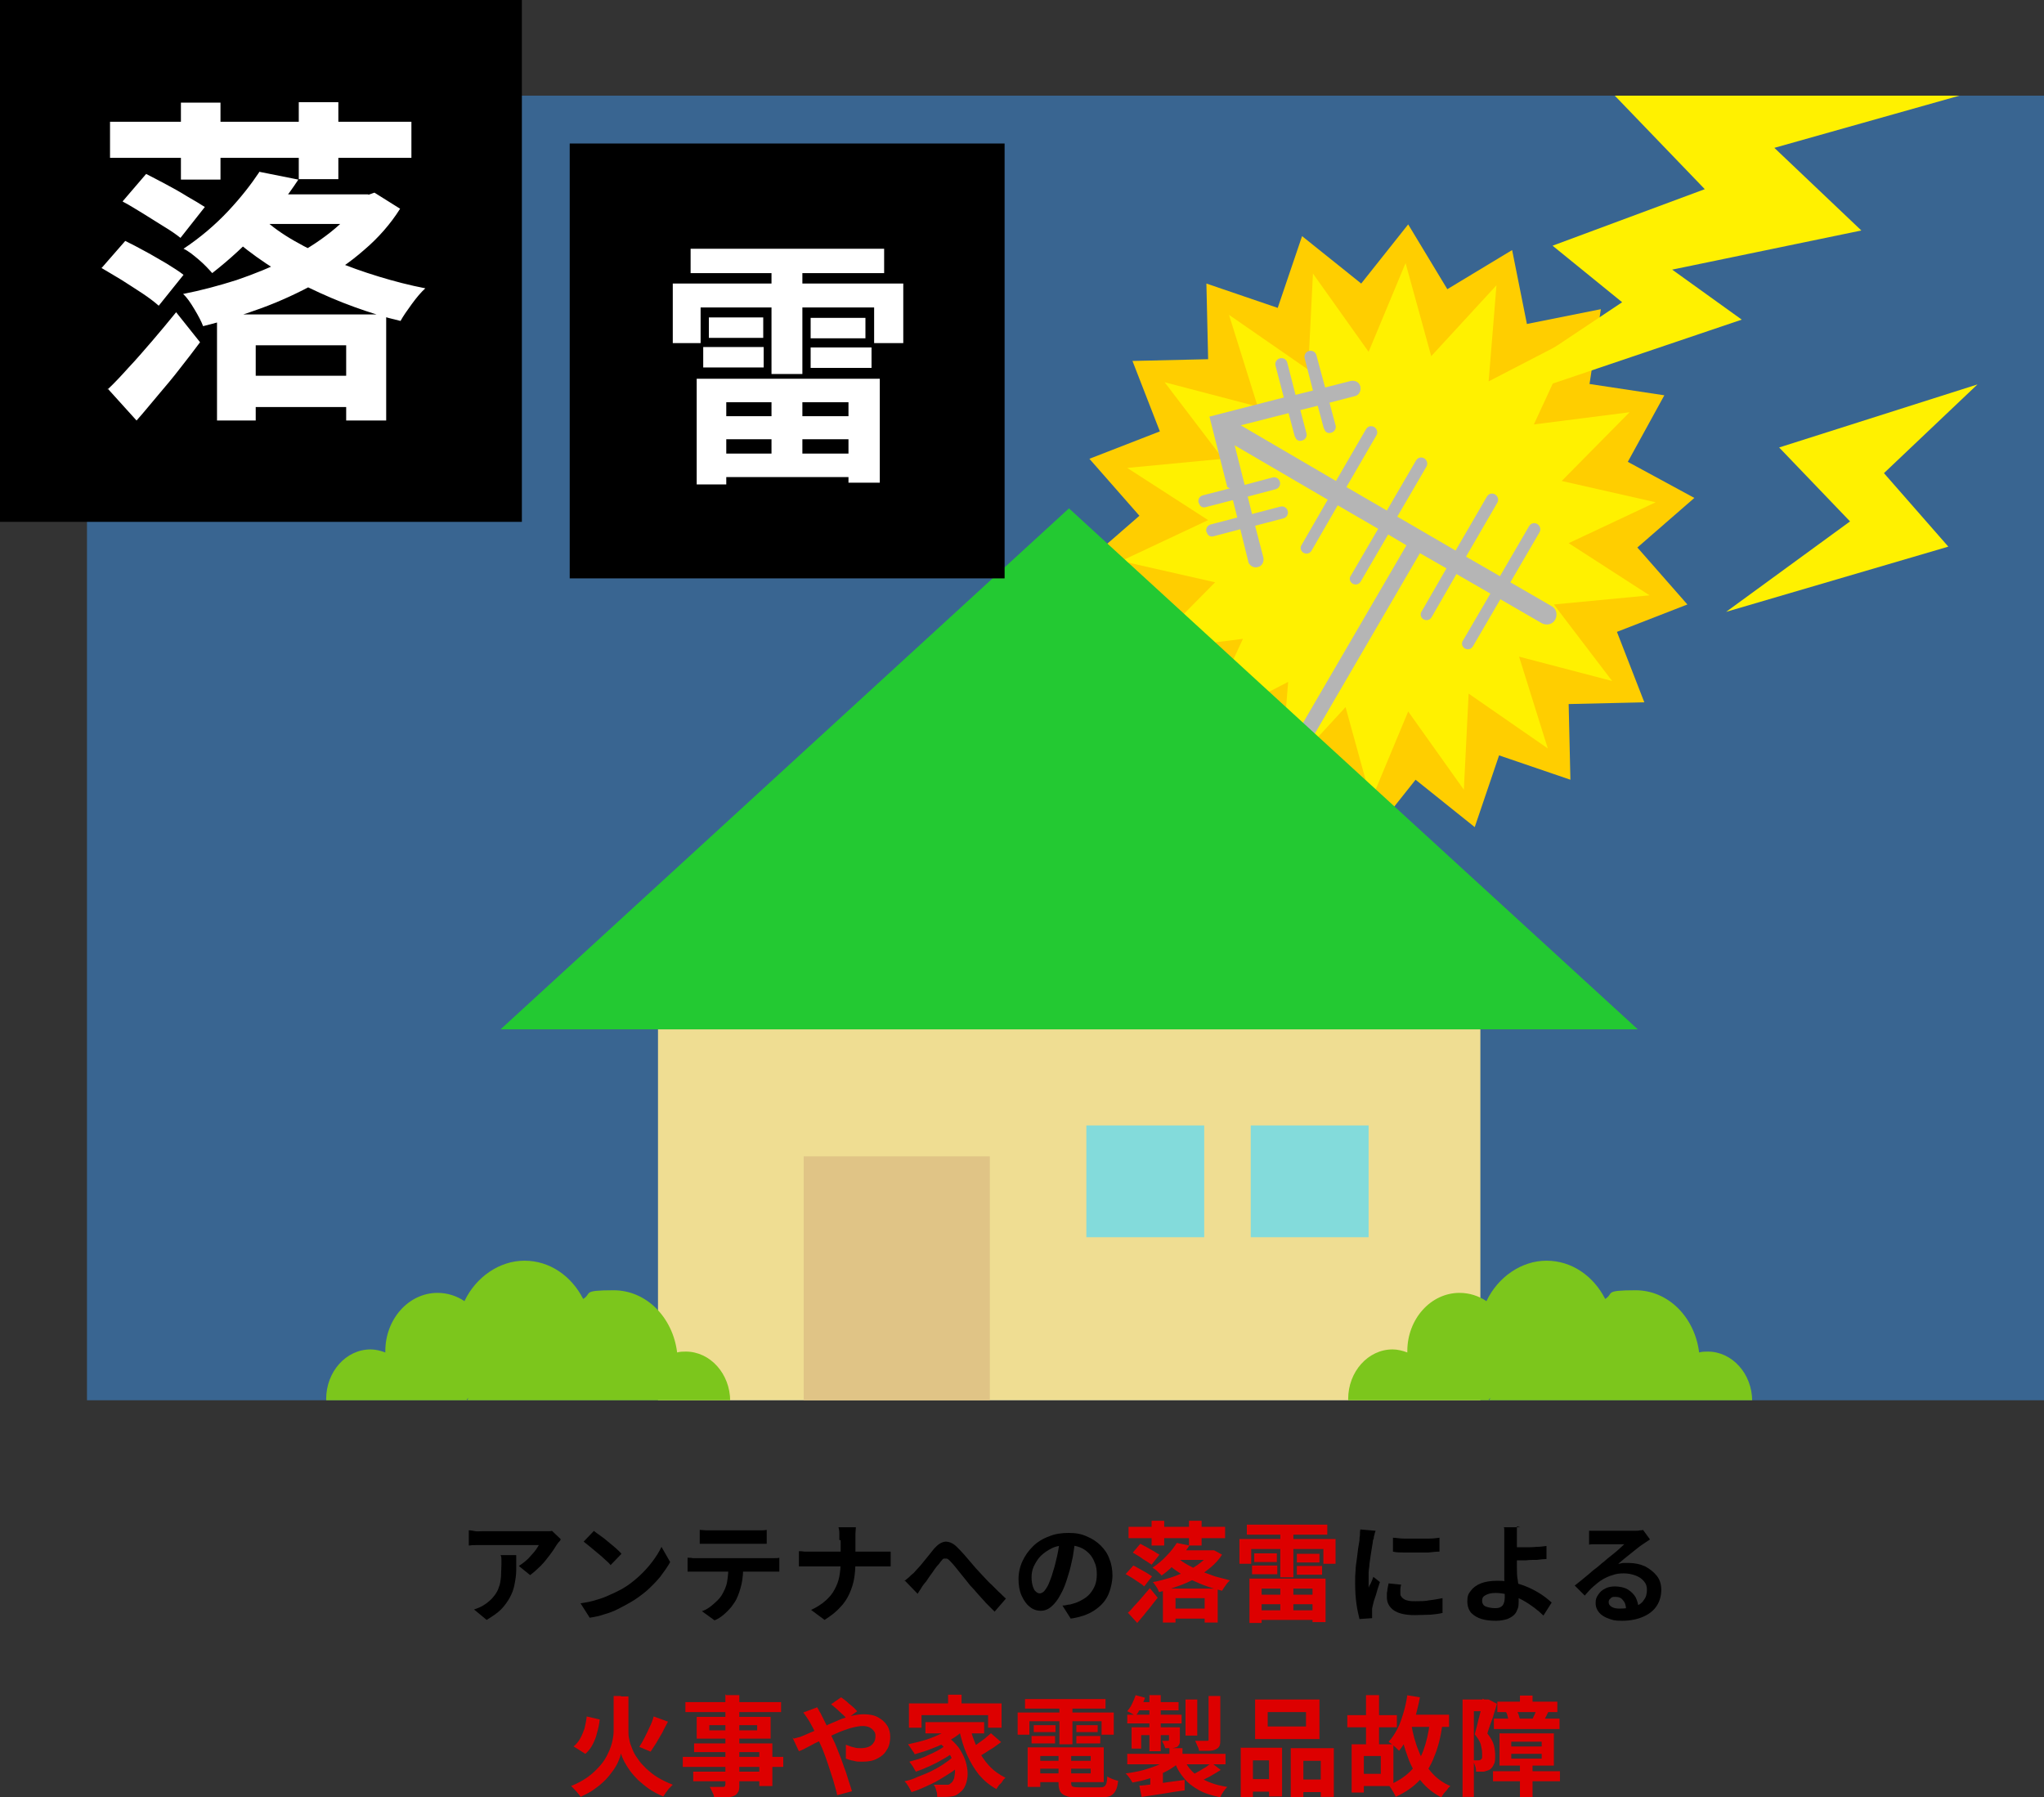 <?xml version="1.0" encoding="UTF-8"?>
<svg xmlns="http://www.w3.org/2000/svg" xmlns:xlink="http://www.w3.org/1999/xlink" viewBox="0 0 470 413.3">
<rect x="0" y="0" width="470" height="413.3" fill="#333333" stroke="none"/>
<defs>
<clipPath id="clippath">
<rect x="20" y="22" width="450" height="300" fill="none"/>
</clipPath>
</defs>
<g>
<g clip-path="url(#clippath)">
<rect x="20" y="22" width="450" height="300" fill="#396591"/>
<polygon points="323.8 51.6 332.8 66.5 347.7 57.5 351.1 74.5 368.1 71.1 365.5 88.3 382.7 90.9 374.3 106.2 389.6 114.5 376.5 125.9 388 139 371.8 145.3 378.1 161.5 360.7 161.9 361.1 179.3 344.7 173.7 339.1 190.2 325.5 179.3 314.7 192.9 305.7 178 290.8 187 287.4 170 270.4 173.4 273 156.2 255.8 153.6 264.2 138.3 248.9 130 262 118.6 250.5 105.5 266.7 99.2 260.4 83 277.8 82.6 277.4 65.2 293.8 70.8 299.4 54.3 313 65.2 323.8 51.6" fill="#ffce00"/>
<polygon points="323.2 60.5 329.1 81.9 344.1 65.6 342.3 87.7 362 77.5 352.7 97.6 374.7 94.8 359.1 110.6 380.7 115.5 360.7 124.9 379.3 136.9 357.3 139 370.7 156.6 349.3 151 355.9 172.1 337.7 159.5 336.6 181.6 323.8 163.6 315.3 184 309.4 162.6 294.4 178.9 296.2 156.8 276.5 167 285.8 146.9 263.8 149.7 279.4 133.9 257.8 129 277.8 119.6 259.2 107.6 281.2 105.5 267.8 87.9 289.2 93.5 282.6 72.4 300.8 85 301.9 62.9 314.7 80.9 323.2 60.5" fill="#fff100"/>
<polygon points="466.5 17.5 366.5 17 392 43.5 357 56.5 373 69.5 332.5 96.5 400.5 73.5 384.5 62 428 53 408 34 466.5 17.5" fill="#fff100"/>
<path d="m282.2,112l-4.1-16.2,17.1-4.4-1.9-7.3c-.2-.7.2-1.5,1-1.7.7-.2,1.5.2,1.7,1l1.9,7.4,4-1-1.9-7.4c-.2-.7.2-1.5,1-1.7.7-.2,1.5.2,1.7,1l2,7.4,5.9-1.5c1-.2,2,.3,2.2,1.3.2,1-.3,2-1.3,2.2l-5.8,1.5,1.4,5.2c.2.7-.2,1.5-1,1.7-.6.2-1.2,0-1.5-.6,0-.1-.1-.3-.2-.4l-1.4-5.2-4,1,1.4,5.3c.2.7-.2,1.5-1,1.7-.6.2-1.2,0-1.5-.6,0-.1-.1-.3-.2-.4l-1.4-5.3-11,2.8,21.9,12.8,6.9-11.9c.4-.7,1.2-.9,1.9-.5.6.4.9,1.2.5,1.9l-6.9,11.9,9.3,5.4,6.7-11.5c.4-.7,1.2-.9,1.9-.5.6.4.9,1.2.5,1.9l-6.7,11.5,13.4,7.8,7.2-12.4c.4-.7,1.2-.9,1.9-.5.6.4.9,1.2.5,1.9l-7.2,12.4,7.8,4.5,6.7-11.5c.4-.7,1.2-.9,1.9-.5.6.4.9,1.2.5,1.9l-6.7,11.5,9.5,5.5c1.1.6,1.4,2,.8,3.1-.6,1.1-2,1.4-3.1.8l-9.5-5.5-6.3,10.8c-.4.7-1.2.9-1.9.5-.2-.1-.3-.3-.4-.4-.3-.4-.3-1,0-1.4l6.3-10.8-7.8-4.5-5.7,9.9c-.4.7-1.2.9-1.9.5-.2-.1-.3-.3-.4-.4-.3-.4-.3-1,0-1.4l5.7-9.9-6.1-3.5-27.2,46.7c-.5.9-1.6,1.2-2.5.7-.2-.1-.4-.3-.6-.6-.4-.6-.4-1.3,0-1.9l27.2-46.7-4.2-2.5-6.3,10.8c-.4.7-1.2.9-1.9.5-.2-.1-.3-.3-.4-.4-.3-.4-.3-1,0-1.4l6.3-10.8-9.3-5.4-6,10.4c-.4.7-1.2.9-1.9.5-.2-.1-.3-.3-.4-.4-.3-.4-.3-1,0-1.4l6-10.4-21.4-12.5,2.3,9.1,6.4-1.7c.7-.2,1.5.2,1.7,1,.2.7-.2,1.5-1,1.7l-6.4,1.7,1,4,6.5-1.7c.7-.2,1.5.2,1.7,1,.2.7-.2,1.5-1,1.7l-6.5,1.7,1.9,7.3c.2,1-.3,2-1.3,2.2-.8.2-1.5-.1-2-.8-.1-.2-.2-.4-.2-.6l-1.8-7.3-6.1,1.6c-.6.2-1.2,0-1.5-.6,0-.1-.1-.3-.2-.4-.2-.7.2-1.5,1-1.7l6.1-1.6-1-4-6.2,1.6c-.6.2-1.2,0-1.5-.6,0-.1-.1-.3-.2-.4-.2-.7.2-1.5,1-1.7l6.2-1.6Z" fill="#b5b5b5"/>
<g>
<rect x="151.3" y="230.9" width="189.1" height="92" fill="#efdd92"/>
<polygon points="245.8 116.9 115.1 236.7 376.6 236.7 245.8 116.9" fill="#23c932"/>
<rect x="184.8" y="265.9" width="42.8" height="57" fill="#e0c486"/>
<rect x="249.8" y="258.8" width="27.1" height="25.7" fill="#83dbdb"/>
<rect x="287.6" y="258.8" width="27.1" height="25.7" fill="#83dbdb"/>
</g>
<path d="m392.8,310.8c-.7,0-1.4,0-2.1.2-1-8.1-7.1-14.3-14.6-14.3s-4.9.7-7,2c-2.7-5.3-7.7-8.8-13.5-8.8s-11.2,3.8-13.8,9.3c-1.8-1.2-3.9-1.9-6.2-1.9-6.6,0-12,6-12,13.4s0,.2,0,.3c-1.1-.4-2.2-.7-3.4-.7-5.6,0-10.2,5.1-10.2,11.4s4.6,11.4,10.2,11.4.8,0,1.2,0c0,0,0,0,0,0,0,7.9,5.7,14.4,12.8,14.4s5.8-1.2,7.9-3.1c3.1,5,8.3,8.2,14.1,8.2s11-3.3,14.1-8.3c1.9,1.6,4.2,2.6,6.8,2.6,6.1,0,11-5.5,11-12.3s0-1.5-.2-2.3c1.4.9,3.1,1.3,4.8,1.3,5.6,0,10.2-5.1,10.2-11.4s-4.6-11.4-10.2-11.4Zm-50.4,11.1s0,0-.1-.1c.2-.1.4-.3.5-.4-.1.2-.3.4-.4.6Z" fill="#7cc61c"/>
<path d="m157.8,310.8c-.7,0-1.4,0-2.1.2-1-8.1-7.1-14.3-14.6-14.3s-4.9.7-7,2c-2.7-5.3-7.7-8.8-13.5-8.8s-11.2,3.8-13.8,9.3c-1.8-1.2-3.9-1.9-6.2-1.9-6.6,0-12,6-12,13.4,0,0,0,.2,0,.3-1.1-.4-2.2-.7-3.4-.7-5.6,0-10.2,5.1-10.2,11.4s4.6,11.4,10.2,11.4.8,0,1.2,0c0,0,0,0,0,0,0,7.9,5.7,14.4,12.8,14.4s5.8-1.2,7.9-3.1c3.1,5,8.3,8.2,14.1,8.2s11-3.3,14.1-8.3c1.9,1.6,4.2,2.6,6.8,2.6,6.1,0,11-5.5,11-12.3s0-1.5-.2-2.3c1.4.9,3.1,1.3,4.8,1.3,5.6,0,10.2-5.1,10.2-11.4s-4.6-11.4-10.2-11.4Zm-50.4,11.1s0,0-.1-.1c.2-.1.4-.3.5-.4-.1.2-.3.4-.4.6Z" fill="#7cc61c"/>
<polygon points="454.7 88.4 409.1 102.9 425.4 119.9 396.9 140.7 448 125.7 433.2 108.8 454.7 88.4" fill="#fff100"/>
</g>
<g>
<path d="m128.9,354.1c-.1.2-.3.4-.5.6-.2.3-.4.5-.5.7-.4.7-.9,1.4-1.5,2.2-.6.8-1.3,1.7-2.1,2.5-.8.8-1.6,1.5-2.4,2.1l-2.6-2.1c.5-.3,1-.7,1.5-1.1.5-.4.9-.8,1.3-1.3.4-.4.8-.9,1.1-1.3.3-.4.5-.8.7-1.1h-13c-.5,0-1,0-1.5,0-.5,0-1,0-1.6.1v-3.5c.5,0,1,.1,1.5.2s1,0,1.5,0h13.5c.2,0,.5,0,.9,0,.3,0,.7,0,1,0,.3,0,.6,0,.7-.1l2,1.9Zm-10.2,3.4c0,1.2,0,2.4,0,3.6,0,1.1-.2,2.3-.4,3.3-.2,1.1-.6,2.1-1.1,3s-1.2,1.9-2,2.7c-.9.9-2,1.6-3.3,2.4l-2.9-2.4c.4-.1.8-.3,1.3-.5.5-.2.9-.5,1.4-.8.8-.6,1.4-1.1,1.9-1.8.5-.6.9-1.3,1.1-2,.3-.7.4-1.5.5-2.4,0-.9.1-1.8.1-2.8s0-.8,0-1.1c0-.4,0-.7-.2-1.1h3.6Z"/>
<path d="m133.4,368.7c1.3-.2,2.5-.4,3.7-.8,1.1-.3,2.2-.7,3.2-1.2,1-.4,1.9-.9,2.7-1.3,1.4-.8,2.7-1.8,3.9-2.9,1.2-1.1,2.2-2.2,3.1-3.4.9-1.2,1.6-2.3,2.1-3.4l2,3.5c-.6,1.1-1.4,2.2-2.3,3.4-.9,1.1-2,2.2-3.1,3.2-1.2,1-2.4,1.9-3.8,2.7-.9.5-1.8,1-2.8,1.5-1,.5-2,.9-3.1,1.2-1.1.4-2.2.6-3.4.8l-2.1-3.3Zm3.1-16.7c.4.3.9.7,1.5,1.1.6.4,1.2.9,1.8,1.4.6.5,1.2,1,1.8,1.5.5.5,1,.9,1.3,1.3l-2.5,2.6c-.3-.4-.7-.8-1.2-1.2-.5-.5-1.1-1-1.7-1.5-.6-.5-1.2-1-1.8-1.5-.6-.5-1.1-.9-1.5-1.2l2.4-2.5Z"/>
<path d="m158.1,358.2c.4,0,.8,0,1.2.1.4,0,.8,0,1.2,0h16.4c.3,0,.6,0,1.1,0,.5,0,.9,0,1.2-.1v3.2c-.3,0-.7,0-1.1,0-.4,0-.8,0-1.2,0h-16.4c-.4,0-.8,0-1.2,0-.4,0-.8,0-1.2,0v-3.3Zm2.9-6.4c.4,0,.9.1,1.3.1.5,0,.9,0,1.3,0h10c.4,0,.9,0,1.3,0,.5,0,.9,0,1.4-.1v3.2c-.4,0-.9,0-1.4,0-.5,0-.9,0-1.3,0h-10c-.4,0-.9,0-1.4,0-.5,0-.9,0-1.3,0v-3.2Zm9.9,8.1c0,1.6-.1,3.1-.4,4.4-.3,1.3-.7,2.5-1.2,3.5-.3.6-.7,1.1-1.2,1.8-.5.6-1.1,1.2-1.7,1.7-.6.5-1.3,1-2.1,1.3l-2.9-2.1c.9-.3,1.7-.8,2.5-1.5s1.5-1.3,2-2.1c.6-1,1.1-2,1.3-3.2.2-1.2.3-2.4.3-3.8h3.5Z"/>
<path d="m183.7,356.7c.4,0,.8,0,1.3.1.5,0,1,0,1.5,0h15.6c.6,0,1.1,0,1.6,0,.5,0,.9,0,1.1,0v3.4c-.2,0-.6,0-1.2,0-.5,0-1.1,0-1.6,0h-15.5c-.5,0-1.1,0-1.5,0-.5,0-.9,0-1.3,0v-3.4Zm9.3-2.6c0-.4,0-.9,0-1.5s-.1-1.1-.2-1.4h4c0,.4-.1.9-.1,1.5,0,.6,0,1.1,0,1.5v4.9c0,1.4-.1,2.7-.3,3.9-.2,1.2-.6,2.4-1.1,3.5-.5,1.1-1.2,2.2-2.2,3.2-.9,1-2.1,1.9-3.5,2.8l-3.1-2.3c1.3-.6,2.4-1.3,3.3-2.1.9-.8,1.6-1.6,2.1-2.6.5-.9.9-1.9,1.1-3,.2-1.1.3-2.2.3-3.4v-4.9Z"/>
<path d="m207.9,363.6c.4-.3.7-.6,1.1-.9.3-.3.7-.7,1.1-1,.3-.3.6-.7,1-1.1.4-.4.8-.9,1.2-1.4.4-.5.8-1,1.3-1.6.4-.5.8-1,1.2-1.5.9-1,1.7-1.5,2.6-1.6.8,0,1.7.3,2.6,1.2.6.6,1.2,1.2,1.8,1.9s1.2,1.4,1.8,2.1,1.1,1.3,1.6,1.8c.4.4.8.9,1.3,1.4.5.5.9,1,1.5,1.5.5.5,1.1,1.1,1.6,1.6.6.5,1.1,1.1,1.7,1.6l-2.6,3c-.6-.6-1.2-1.2-1.9-1.9-.6-.7-1.3-1.4-1.9-2.1-.6-.7-1.2-1.4-1.8-2-.5-.6-1-1.3-1.6-2-.6-.7-1.1-1.4-1.6-2-.5-.6-1-1.2-1.4-1.6-.3-.3-.5-.5-.8-.6-.2,0-.4,0-.7,0-.2.1-.4.3-.7.7-.2.3-.5.7-.9,1.1-.3.4-.7.9-1,1.4-.4.5-.7,1-1,1.4-.3.5-.6.9-.9,1.2-.3.4-.6.8-.8,1.2-.3.4-.5.8-.7,1.1l-3-3.1Z"/>
<path d="m247.3,353.9c-.2,1.3-.4,2.6-.6,4-.3,1.4-.6,2.9-1.1,4.4-.5,1.7-1,3.1-1.7,4.3-.6,1.2-1.4,2.2-2.1,2.8-.8.7-1.6,1-2.5,1s-1.8-.3-2.5-.9c-.8-.6-1.4-1.5-1.9-2.6-.5-1.1-.7-2.4-.7-3.8s.3-2.8.9-4.1c.6-1.3,1.4-2.4,2.4-3.4,1-1,2.3-1.8,3.7-2.3,1.4-.6,2.9-.8,4.5-.8s2.9.2,4.2.8c1.2.5,2.3,1.2,3.2,2.1.9.9,1.6,1.9,2,3.1.5,1.2.7,2.5.7,3.8s-.4,3.3-1.1,4.7c-.7,1.4-1.8,2.5-3.2,3.4-1.4.9-3.2,1.5-5.3,1.8l-1.9-3c.5,0,.9-.1,1.3-.2.4,0,.7-.1,1-.2.8-.2,1.5-.5,2.2-.9.7-.4,1.3-.8,1.8-1.4.5-.6.9-1.2,1.2-2s.4-1.6.4-2.5-.1-1.9-.5-2.7c-.3-.8-.7-1.5-1.3-2.1-.6-.6-1.3-1.1-2.1-1.4-.8-.3-1.8-.5-2.9-.5s-2.5.2-3.5.7c-1,.5-1.9,1.1-2.6,1.8s-1.2,1.6-1.6,2.4c-.4.9-.5,1.7-.5,2.5s.1,1.5.3,2.1c.2.6.4,1,.7,1.2.3.3.6.4.9.4s.7-.2,1-.5c.3-.4.7-.9,1-1.6.3-.7.7-1.7,1-2.8.4-1.2.7-2.5,1-3.8.3-1.4.5-2.7.6-4h3.4Z"/>
<path d="m258.8,362l1.8-2c.5.2.9.5,1.5.8.5.3,1.1.6,1.6.9.5.3.9.6,1.2.8l-1.8,2.3c-.3-.3-.7-.6-1.2-.9s-1-.7-1.5-1c-.5-.3-1-.6-1.5-.9Zm.5,8.9c.5-.4,1-1,1.5-1.6.6-.6,1.2-1.3,1.8-2,.6-.7,1.2-1.4,1.8-2.1l1.8,2.2c-.5.6-1,1.3-1.5,1.9-.5.7-1.1,1.3-1.6,2-.5.6-1.1,1.3-1.6,1.9l-2.1-2.3Zm.2-19.8h22.2v2.6h-22.2v-2.6Zm1,5.9l1.7-2c.4.2.9.5,1.5.8.5.3,1.1.6,1.6.9.5.3.9.6,1.3.8l-1.8,2.3c-.3-.2-.7-.5-1.2-.8-.5-.3-1-.6-1.5-1-.5-.3-1-.6-1.5-.9Zm4.3-7.3h2.9v5.7h-2.9v-5.7Zm5.8,5.1l2.9.6c-.8,1.2-1.7,2.4-2.8,3.6-1,1.2-2.2,2.3-3.6,3.3-.2-.3-.6-.6-1-1-.4-.4-.8-.6-1.1-.8,1.2-.8,2.4-1.8,3.3-2.8,1-1,1.7-2,2.3-2.9Zm7.5,1.7h1c0-.1,1.9,1,1.9,1-.7,1.1-1.6,2.1-2.7,3-1.1.9-2.2,1.7-3.5,2.5-1.3.7-2.6,1.3-4.1,1.8-1.4.5-2.8,1-4.2,1.3-.1-.3-.3-.8-.6-1.2-.3-.5-.6-.9-.8-1.1,1.3-.2,2.6-.6,4-1,1.3-.4,2.6-1,3.8-1.5,1.2-.6,2.2-1.2,3.2-2,.9-.7,1.7-1.5,2.2-2.3v-.4Zm-10.6,8.8h12.5v7.8h-3v-5.6h-6.7v5.6h-2.9v-7.8Zm3.4-7c.6.6,1.4,1.1,2.3,1.6.9.5,1.9,1,2.9,1.4,1.1.4,2.2.8,3.3,1.2,1.2.3,2.3.6,3.4.9-.3.3-.7.7-1,1.2-.4.5-.6.9-.8,1.2-1.1-.3-2.3-.6-3.4-1-1.2-.4-2.3-.9-3.4-1.4-1.1-.5-2.1-1.1-3.1-1.8-1-.6-1.8-1.3-2.6-2l2.4-1.2Zm-1.3,11.6h8.3v2.3h-8.3v-2.3Zm1.2-13.4h7.8v2.2h-7.8v-2.2Zm2.6-6.8h2.9v5.7h-2.9v-5.7Z" fill="#d00"/>
<path d="m285,353.9h22.1v5.7h-2.8v-3.4h-16.6v3.4h-2.7v-5.7Zm1.7-3.3h18.5v2.3h-18.5v-2.3Zm.5,12.4h17.6v10h-3v-7.7h-11.7v7.9h-2.8v-10.1Zm.7-3h5.8v2h-5.8v-2Zm.5-2.8h5.2v2h-5.2v-2Zm.2,9.5h14.6v2.2h-14.6v-2.2Zm0,3.6h14.6v2.2h-14.6v-2.2Zm5.8-18.7h3v11.1h-3v-11.1Zm0,12.8h3v7.2h-3v-7.2Zm3.8-7.1h5.2v2h-5.2v-2Zm0,2.8h5.8v2h-5.8v-2Z" fill="#d00"/>
<path d="m316.3,351.9c0,.2-.1.4-.2.7,0,.3-.2.6-.2.9,0,.3-.1.5-.2.7,0,.3-.1.8-.2,1.4-.1.6-.2,1.2-.3,1.9-.1.7-.2,1.4-.3,2.1,0,.7-.2,1.4-.2,2.1,0,.7,0,1.2,0,1.8s0,.5,0,.8c0,.3,0,.6,0,.8.1-.3.2-.6.4-.8.1-.3.3-.6.4-.9.1-.3.2-.6.3-.8l1.5,1.2c-.2.7-.5,1.4-.7,2.2-.2.8-.5,1.5-.7,2.2-.2.7-.3,1.3-.4,1.7,0,.2,0,.4,0,.6,0,.2,0,.4,0,.6s0,.3,0,.5c0,.2,0,.4,0,.5l-2.9.2c-.2-.9-.5-2-.7-3.5-.2-1.4-.3-3-.3-4.7s0-1.9.1-2.9c0-1,.2-1.9.3-2.8.1-.9.2-1.7.3-2.4.1-.7.2-1.3.3-1.8,0-.3,0-.7.1-1.2,0-.4,0-.9.1-1.3l3.5.3Zm5.9,12.4c-.1.4-.2.8-.2,1.1,0,.3,0,.7,0,1s0,.5.2.7c.1.2.3.4.6.6.3.2.6.3,1.1.4s1,.1,1.6.1c1.1,0,2.2,0,3.1-.2,1-.1,2-.3,3.1-.5v3.4c-.8.2-1.7.3-2.7.4-1,0-2.3.1-3.7.1-2.2,0-3.8-.4-4.8-1.1-1-.7-1.6-1.7-1.6-3s0-1,.1-1.5c0-.5.2-1.1.3-1.7l2.9.3Zm-2-10.7c.8,0,1.6.2,2.6.2,1,0,1.9,0,2.9,0,1,0,1.9,0,2.9,0,.9,0,1.7-.1,2.4-.2v3.2c-.8,0-1.6.1-2.5.2-.9,0-1.9,0-2.8,0s-1.9,0-2.8,0c-.9,0-1.8,0-2.6-.2v-3.2Z"/>
<path d="m348.8,351c0,.2,0,.5,0,.9,0,.3,0,.7,0,1,0,.4,0,.7,0,1,0,.6,0,1.2,0,2,0,.7,0,1.4,0,2.1s0,1.5,0,2.5c0,.9,0,1.9.2,2.9s.1,1.9.2,2.8c0,.9,0,1.6,0,2.1s0,1.1-.2,1.6c-.2.5-.4,1-.8,1.4s-.9.7-1.6,1c-.7.2-1.5.4-2.6.4s-2.3-.1-3.3-.4c-1-.3-1.8-.8-2.4-1.4-.6-.7-.9-1.6-.9-2.7s.2-1.7.8-2.4c.5-.7,1.3-1.3,2.3-1.7,1-.4,2.3-.6,3.8-.6s2.6.1,3.8.4c1.2.3,2.4.7,3.5,1.2,1.1.5,2,1,2.9,1.6.9.6,1.6,1.2,2.3,1.8l-1.9,3c-.6-.6-1.3-1.2-2.1-1.8-.8-.6-1.7-1.2-2.6-1.7-.9-.5-1.9-.9-3-1.2-1.1-.3-2.2-.5-3.3-.5s-1.7.2-2.3.5c-.6.3-.8.7-.8,1.3s.3,1.1.8,1.3,1.3.4,2.2.4,1.3-.2,1.7-.6c.3-.4.5-1,.5-1.8s0-1,0-1.8c0-.8,0-1.6-.1-2.5,0-.9,0-1.8,0-2.6,0-.8,0-1.6,0-2.2v-2.9c0-.5,0-.9,0-1.2,0-.4,0-.8,0-1.2,0-.4,0-.7,0-1,0-.3,0-.6-.1-.8h3.8Zm-1.9,4.8c.4,0,.9,0,1.6,0,.7,0,1.4,0,2.3,0,.8,0,1.7,0,2.5-.1.8,0,1.6-.1,2.3-.2v3c-.6,0-1.4.1-2.2.2-.9,0-1.7,0-2.5.1-.8,0-1.6,0-2.3,0-.7,0-1.2,0-1.6,0v-2.9Z"/>
<path d="m365.5,352c.3,0,.7,0,1.1,0,.4,0,.8,0,1.2,0s.7,0,1.2,0c.5,0,1.1,0,1.8,0,.7,0,1.3,0,2,0,.7,0,1.3,0,1.8,0,.5,0,1,0,1.3,0,.5,0,.9,0,1.2-.1.3,0,.5,0,.7-.1l1.6,2.2c-.3.2-.6.4-.9.6-.3.2-.6.4-.9.6-.3.2-.7.5-1.2.9-.5.4-1,.8-1.5,1.2-.5.4-1,.8-1.5,1.2-.5.4-.9.8-1.3,1.1.4,0,.8-.2,1.2-.2.4,0,.8,0,1.2,0,1.4,0,2.7.3,3.8.8,1.1.6,2,1.3,2.7,2.2.7.9,1,2,1,3.2s-.3,2.5-1,3.6c-.7,1.1-1.7,1.9-3,2.5-1.3.6-3,1-5,1s-2.2-.2-3.1-.5c-.9-.3-1.7-.8-2.2-1.4s-.8-1.3-.8-2.2.2-1.3.6-1.9c.4-.6.9-1.1,1.6-1.4.7-.4,1.5-.5,2.3-.5s2.1.2,2.9.7c.8.5,1.4,1.1,1.8,1.8.4.8.6,1.6.7,2.5l-2.9.4c0-.9-.2-1.7-.7-2.2-.4-.6-1-.8-1.8-.8s-.8.1-1.1.4c-.3.2-.4.5-.4.8,0,.5.2.8.7,1.1.5.3,1.1.4,1.8.4,1.4,0,2.6-.2,3.5-.5,1-.3,1.7-.8,2.1-1.5.5-.6.7-1.4.7-2.3s-.2-1.4-.7-2c-.5-.6-1.1-1-1.9-1.3-.8-.3-1.7-.5-2.7-.5s-1.8.1-2.6.4c-.8.2-1.6.6-2.3,1-.7.4-1.4,1-2.1,1.6s-1.3,1.3-2,2.1l-2.3-2.3c.5-.4,1-.8,1.5-1.2.6-.5,1.1-.9,1.7-1.4.6-.5,1.1-1,1.7-1.4.5-.4,1-.8,1.3-1.1.4-.3.8-.6,1.2-1,.5-.4,1-.8,1.5-1.2.5-.4,1-.8,1.4-1.2s.8-.7,1.1-1c-.2,0-.6,0-1,0-.4,0-.8,0-1.3,0-.5,0-.9,0-1.4,0-.5,0-.9,0-1.3,0s-.7,0-1,0c-.3,0-.7,0-1.1,0-.4,0-.7,0-1,.1v-3.2Z"/>
<path d="m142.9,390.1h1.6v7.9c0,.6,0,1.3.2,2,.1.7.4,1.5.7,2.2.3.8.7,1.5,1.3,2.3.5.8,1.2,1.5,1.9,2.2.8.7,1.6,1.4,2.6,2,1,.6,2.2,1.2,3.5,1.7-.2.2-.5.5-.8.8s-.5.7-.8,1c-.2.3-.4.7-.6.9-1.2-.5-2.3-1.1-3.2-1.7-1-.7-1.8-1.4-2.6-2.1-.7-.7-1.4-1.5-1.9-2.2s-1-1.5-1.3-2.1c-.3-.7-.6-1.2-.7-1.8-.1.5-.3,1.1-.6,1.8-.3.7-.7,1.4-1.2,2.1-.5.7-1.1,1.5-1.8,2.2-.7.7-1.5,1.4-2.5,2.1-.9.7-2,1.2-3.2,1.8-.1-.2-.3-.5-.6-.8-.2-.3-.5-.6-.8-.9-.3-.3-.5-.6-.8-.8,1.5-.6,2.8-1.3,3.9-2.1,1.1-.8,2-1.7,2.8-2.6.8-.9,1.4-1.9,1.8-2.8.5-1,.8-1.9,1-2.8.2-.9.3-1.7.3-2.5v-7.9h1.6Zm-8,4.6l3,.7c-.1,1-.3,2-.6,3-.2,1-.6,1.9-1,2.7-.4.8-1,1.6-1.7,2.2l-2.7-1.7c.6-.5,1.1-1.1,1.5-1.8.4-.7.7-1.5,1-2.3.2-.9.4-1.8.5-2.7Zm15.4,0l3.3,1.2c-.4.8-.9,1.6-1.3,2.5-.5.8-.9,1.6-1.4,2.4-.5.8-.9,1.4-1.3,2l-2.6-1.1c.4-.6.8-1.3,1.2-2.1.4-.8.8-1.6,1.2-2.5.4-.8.7-1.6.9-2.4Z" fill="#d00"/>
<path d="m157,404h23.1v2.3h-23.1v-2.3Zm.6-12.6h22v2.3h-22v-2.3Zm1.8,16h16.8v2.2h-16.8v-2.2Zm.2-6.5h18v9.8h-3v-7.8h-15v-2Zm.6-6.1h17v5h-17v-5Zm2.9,1.9v1.2h11v-1.2h-11Zm3.9-6.9h3v20.6c0,.7,0,1.3-.3,1.7-.2.4-.5.7-1,.9-.5.2-1.1.3-1.8.3-.7,0-1.6,0-2.7,0,0-.4-.2-.8-.4-1.2-.2-.5-.4-.8-.6-1.2.4,0,.8,0,1.2,0,.4,0,.8,0,1.1,0h.7c.2,0,.4,0,.5-.2,0,0,.1-.2.1-.4v-20.7Z" fill="#d00"/>
<path d="m182.5,399.8c.5-.1,1-.3,1.5-.4.5-.2.8-.3,1-.4.9-.4,1.8-.8,2.8-1.2.9-.4,1.9-.8,2.8-1.3,1-.4,1.9-.8,2.8-1.2.9-.3,1.8-.6,2.7-.8.9-.2,1.7-.3,2.5-.3,1.3,0,2.4.2,3.3.7.9.5,1.6,1.1,2.1,1.9.5.8.7,1.7.7,2.6s-.2,2.2-.8,3c-.5.9-1.2,1.5-2.2,2-.9.5-2,.7-3.3.7s-1.4,0-2.1-.2c-.7-.1-1.3-.3-1.8-.5v-3.2c.6.2,1.2.5,1.8.6.6.2,1.2.2,1.7.2s1.2-.1,1.7-.3c.5-.2.9-.5,1.2-1,.3-.4.4-.9.4-1.5s-.1-.8-.4-1.2c-.2-.3-.6-.6-1-.8-.4-.2-1-.3-1.6-.3s-1.7.2-2.8.5c-1,.3-2.1.7-3.2,1.2-1.1.5-2.2,1-3.3,1.5-1.1.5-2.1,1-3,1.5-.9.5-1.7.9-2.3,1.1l-1.5-3.2Zm5.4-7.3c0,.2.2.4.3.6.1.2.2.5.4.7.1.2.2.4.3.6.5,1,1,2,1.6,3.2.5,1.2,1,2.3,1.5,3.3.3.7.6,1.5,1,2.5.4.9.7,1.9,1.1,3,.4,1,.7,2,1,3,.3.9.6,1.8.8,2.5l-3.4.9c-.2-1.1-.6-2.2-.9-3.4-.4-1.2-.8-2.5-1.2-3.7-.4-1.2-.8-2.3-1.2-3.3-.3-.8-.7-1.5-1-2.3-.3-.8-.7-1.5-1-2.2-.3-.7-.7-1.3-1-1.9-.2-.3-.4-.7-.7-1.1-.3-.4-.5-.8-.8-1.1l3.2-1.2Zm6.8,2.7c-.3-.3-.6-.7-1.1-1.1-.4-.4-.9-.8-1.3-1.2-.5-.4-.8-.7-1.2-1l2.3-1.6c.3.2.7.5,1.2.9.4.4.9.8,1.4,1.2.5.4.8.8,1.1,1.1l-2.3,1.7Z" fill="#d00"/>
<path d="m219.2,404.1l2,1.5c-.7.6-1.5,1.3-2.4,1.9-.9.6-1.9,1.2-2.9,1.8-1,.6-2.1,1.1-3.2,1.6-1.1.5-2.1.9-3.1,1.2-.2-.4-.4-.8-.7-1.3-.3-.5-.6-.9-.9-1.2,1-.2,2-.5,3-1,1-.4,2.1-.8,3.1-1.3s1.9-1,2.8-1.6c.9-.6,1.6-1.1,2.2-1.7Zm0-7.4l2.5,1c-.9.9-1.9,1.7-3.2,2.4-1.2.7-2.6,1.4-4,1.9-1.4.6-2.8,1-4.2,1.4,0-.2-.2-.4-.4-.7-.2-.3-.4-.6-.6-.9-.2-.3-.4-.5-.5-.7,1.4-.3,2.7-.6,4-1,1.3-.4,2.5-.9,3.7-1.5,1.1-.6,2-1.2,2.8-1.9Zm-10.2-5h21.3v5.6h-3.1v-2.9h-15.3v2.9h-2.9v-5.6Zm8.3,9.9l1.9,1.4c-.7.5-1.5,1.1-2.5,1.6-1,.6-2,1.1-3.1,1.6-1.1.5-2.1.9-3,1.2-.2-.3-.4-.7-.7-1.2-.3-.4-.6-.8-.8-1.1.7-.2,1.4-.4,2.1-.6.8-.3,1.5-.5,2.2-.9.7-.3,1.4-.6,2.1-1,.6-.3,1.2-.7,1.6-1Zm-4.5-5.6h13.5v2.6h-13.5v-2.6Zm2.4,4.5l2.3-1.4c1.2.8,2.1,1.7,2.9,2.7.7,1,1.2,2,1.6,3.1.3,1,.5,2,.5,3,0,1-.2,1.8-.5,2.6-.3.7-.7,1.3-1.3,1.7-.5.4-.9.7-1.4.8-.5.1-1,.2-1.7.2-.3,0-.6,0-1,0-.4,0-.7,0-1.1,0,0-.4,0-.9-.2-1.4-.1-.5-.3-1-.6-1.4.5,0,.9,0,1.3,0,.4,0,.8,0,1.1,0s.6,0,.9,0c.2,0,.5-.2.7-.4.3-.2.5-.6.7-1.1.1-.5.2-1.1.2-1.8,0-.7-.2-1.4-.5-2.2-.3-.8-.7-1.5-1.3-2.3-.6-.8-1.4-1.5-2.3-2.2Zm2.8-10.8h3.1v3.6h-3.1v-3.6Zm5,7.3c.4,1.8,1,3.4,1.7,4.9.7,1.5,1.6,2.9,2.7,4.1,1.1,1.2,2.4,2.1,3.8,2.8-.2.2-.5.4-.7.8s-.5.6-.8.9c-.2.3-.4.6-.6.9-1.6-.9-2.9-2-4-3.3-1.1-1.4-2-2.9-2.8-4.7s-1.3-3.7-1.8-5.8l2.5-.5Zm4.9,1.6l2.3,2c-.6.4-1.2.9-1.8,1.3-.7.4-1.3.8-1.9,1.2-.6.4-1.2.7-1.8,1l-1.9-1.8c.5-.3,1.1-.7,1.7-1.1s1.2-.9,1.8-1.3c.6-.5,1.1-.9,1.5-1.3Z" fill="#d00"/>
<path d="m234,393.8h22.1v5.1h-2.8v-3.1h-16.6v3.1h-2.7v-5.1Zm1.7-3.1h18.5v2.2h-18.5v-2.2Zm.6,11.1h2.9v9.1h-2.9v-9.1Zm.9-2.6h5.4v1.7h-5.4v-1.7Zm.5-2.5h5v1.6h-5v-1.6Zm.2,5.1h15.9v8h-15.9v-2h12.9v-4h-12.9v-2Zm0,3.1h14.2v1.8h-14.2v-1.8Zm5.5-2h2.9v7c0,.5.1.8.3.9.2.1.7.2,1.5.2h4.8c.4,0,.7,0,1-.2.2-.1.4-.4.5-.7.1-.4.2-.9.2-1.6.3.2.7.4,1.2.6.5.2.9.3,1.3.4-.1,1-.3,1.8-.6,2.3-.3.6-.7.9-1.2,1.2-.5.2-1.2.3-2.2.3h-5.2c-1.1,0-2,0-2.7-.3-.6-.2-1.1-.5-1.4-1-.3-.5-.4-1.2-.4-2v-7Zm.2-11.3h3v9.5h-3v-9.5Zm3.9,5.1h4.9v1.6h-4.9v-1.6Zm0,2.5h5.5v1.7h-5.5v-1.7Z" fill="#d00"/>
<path d="m268.9,404.2l2.3,1c-.6.6-1.3,1.1-2.1,1.6-.8.5-1.7.9-2.6,1.3-.9.4-1.9.8-3,1.1-1,.3-2.1.5-3.1.7-.2-.3-.4-.7-.7-1.1s-.6-.8-.9-1c1-.1,2-.3,3-.5,1-.2,1.9-.5,2.8-.8.9-.3,1.7-.6,2.5-1,.7-.4,1.4-.8,1.9-1.2Zm-7.8-14.4l2.2.6c-.3.8-.6,1.5-1,2.3-.4.8-.8,1.4-1.2,1.9-.2-.2-.5-.4-.9-.6s-.7-.4-1-.5c.4-.5.8-1,1.1-1.7.3-.6.6-1.3.8-1.9Zm-1.9,4.5h12.5v2h-12.5v-2Zm0,9h22.6v2.4h-22.6v-2.4Zm1-6.1h9.7v1.8h-7.5v3.1h-2.2v-4.9Zm1.7-5.8h9.1v1.9h-9.9l.8-1.9Zm.1,19.2c.9,0,1.9-.2,3-.3,1.1-.1,2.3-.3,3.6-.5,1.3-.2,2.5-.3,3.8-.5v2.4c-1.6.2-3.4.5-5.2.8s-3.4.5-4.7.7l-.5-2.5Zm2.3-20.8h2.6v12.9h-2.6v-12.9Zm.2,18.4l1.6-1.6,1.3.4v4.9h-2.9v-3.7Zm4.4-11h2.4v2.9c0,.5,0,.8-.2,1.1s-.3.5-.7.6c-.3.1-.7.2-1.1.2-.4,0-.9,0-1.4,0,0-.3-.2-.6-.3-.9-.2-.3-.3-.6-.4-.8.3,0,.6,0,.8,0h.5c.2,0,.3,0,.3-.3v-2.9Zm0,4.8h3v2.7h-3v-2.7Zm3.2,2.1c.7,1.9,1.9,3.4,3.6,4.5,1.7,1.1,3.8,1.9,6.5,2.3-.3.3-.6.7-.9,1.1-.3.5-.6.9-.7,1.3-1.9-.4-3.6-.9-5-1.7-1.4-.8-2.6-1.7-3.5-2.9-1-1.2-1.7-2.5-2.3-4.2l2.5-.5Zm.5-13.3h2.7v8.3h-2.7v-8.3Zm6,14.6l2.1,1.6c-.8.5-1.6,1-2.5,1.5-.9.5-1.8.9-2.5,1.2l-1.8-1.5c.5-.2,1.1-.5,1.6-.8.6-.3,1.1-.7,1.7-1,.5-.4,1-.7,1.4-1Zm-.7-15.4h2.7v10c0,.6,0,1.1-.2,1.5-.2.4-.5.6-.9.8-.4.2-1,.3-1.6.3-.6,0-1.4,0-2.2,0,0-.4-.2-.8-.4-1.2s-.3-.8-.5-1.1c.5,0,1.1,0,1.6,0,.5,0,.9,0,1.1,0,.2,0,.3,0,.4-.1,0,0,0-.2,0-.3v-10Z" fill="#d00"/>
<path d="m285.2,401.9h9.6v11.2h-3v-8.3h-3.7v8.5h-2.8v-11.3Zm1.2,7.2h6.6v2.9h-6.6v-2.9Zm2.2-18.3h14.8v9.1h-14.8v-9.1Zm2.9,2.9v3.3h8.8v-3.3h-8.8Zm5.3,8.3h9.9v11.2h-3v-8.3h-4v8.5h-2.9v-11.3Zm1.4,7.2h7v2.9h-7v-2.9Z" fill="#d00"/>
<path d="m309.8,394.4h11.4v2.8h-11.4v-2.8Zm1,6.7h2.8v11.1h-2.8v-11.1Zm1.7,0h7.9v9.6h-7.9v-2.8h5v-4.1h-5v-2.8Zm1.6-11.3h3v12.7h-3v-12.7Zm9.3,0l3.1.5c-.3,1.6-.7,3.2-1.1,4.7-.5,1.5-1,2.9-1.6,4.2-.6,1.3-1.3,2.4-2.1,3.4-.2-.2-.4-.4-.7-.7-.3-.3-.6-.5-.9-.8-.3-.2-.6-.4-.8-.6.8-.8,1.4-1.8,2-2.9.6-1.1,1-2.4,1.4-3.7.4-1.3.7-2.7.9-4.1Zm5.3,6.3l3,.3c-.4,2.9-1,5.4-1.9,7.5-.8,2.2-2,4-3.4,5.5-1.4,1.5-3.3,2.8-5.5,3.8,0-.2-.2-.5-.4-.9-.2-.3-.4-.7-.6-1-.2-.3-.4-.6-.6-.8,2-.8,3.7-1.9,5-3.2,1.3-1.3,2.3-2.9,3-4.8s1.2-4.1,1.5-6.6Zm-4.2.4c.4,2.2.9,4.2,1.7,6.1.7,1.9,1.7,3.5,2.9,4.9,1.2,1.4,2.7,2.5,4.4,3.2-.2.2-.5.4-.7.8-.3.3-.5.6-.8.9-.2.3-.4.6-.6.9-1.9-1-3.4-2.2-4.7-3.8-1.2-1.6-2.3-3.4-3-5.5-.8-2.1-1.4-4.4-1.9-7l2.7-.5Zm-1.6-2.2h10.3v2.8h-10.3v-2.8Z" fill="#d00"/>
<path d="m336.3,390.8h5.9v2.7h-3.3v19.7h-2.6v-22.4Zm5,0h.9c0-.1,2,1,2,1-.2.7-.4,1.5-.7,2.3-.2.8-.5,1.6-.8,2.4-.3.8-.5,1.5-.7,2.1.8,1,1.3,1.9,1.5,2.7s.3,1.6.3,2.4,0,1.5-.3,2c-.2.5-.5.9-.9,1.2-.2.1-.4.2-.7.3-.2,0-.5.2-.8.2-.5,0-1,0-1.7,0,0-.3,0-.8-.2-1.3s-.3-.9-.5-1.3c.2,0,.4,0,.6,0h.5c.3,0,.5,0,.7-.2.2-.1.3-.3.3-.5,0-.2,0-.5,0-.9,0-.6-.1-1.2-.3-2s-.7-1.5-1.4-2.4c.2-.6.3-1.2.5-1.9.2-.7.3-1.4.5-2,.2-.7.3-1.3.5-1.9.1-.6.3-1.1.3-1.5v-.9Zm2,16.5h15.4v2.3h-15.4v-2.3Zm.2-12.1h15.1v2.4h-15.1v-2.4Zm.8-3.9h13.8v2.4h-13.8v-2.4Zm.5,7.3h12.5v7.4h-12.5v-7.4Zm1.4-4.9l2.5-.5c.2.3.3.7.5,1.1.1.4.2.7.3,1l-2.6.6c0-.3-.1-.7-.2-1.1-.1-.4-.2-.8-.4-1.1Zm1.3,6.8v1.1h7v-1.1h-7Zm0,2.8v1.1h7v-1.1h-7Zm2-13.4h2.9v3.2h-2.9v-3.2Zm0,15.9h2.9v7.6h-2.9v-7.6Zm3.7-12.6l2.8.5c-.2.4-.4.8-.6,1.2-.2.4-.4.7-.5.9l-2.5-.5c.1-.3.3-.7.5-1.1s.3-.8.4-1Z" fill="#d00"/>
</g>
<rect width="120" height="120"/>
<path d="m23.3,61.7l5.5-6.3c1.4.7,3,1.5,4.6,2.4,1.7.9,3.3,1.9,4.9,2.8,1.6,1,2.9,1.8,3.9,2.6l-5.7,7.1c-.9-.8-2.2-1.8-3.7-2.8-1.5-1-3.1-2-4.8-3.1-1.7-1-3.3-2-4.7-2.8Zm1.4,27.9c1.5-1.4,3.1-3.1,4.8-5,1.8-1.9,3.6-4,5.5-6.2,1.9-2.2,3.7-4.4,5.5-6.6l5.5,6.9c-1.5,2-3,4-4.6,6-1.6,2.1-3.3,4.1-5,6.1-1.7,2-3.3,4-5,5.9l-6.6-7.3Zm.5-61.6h69.4v8.3H25.3v-8.3Zm3,18.3l5.4-6.3c1.4.7,2.9,1.5,4.6,2.4,1.7.9,3.3,1.8,4.9,2.8,1.6.9,2.9,1.7,4,2.4l-5.6,7.1c-1-.8-2.3-1.7-3.8-2.6-1.6-1-3.2-2-4.8-3-1.7-1-3.2-2-4.6-2.7Zm13.4-22.7h9.1v17.7h-9.1v-17.7Zm18,15.9l9,1.8c-2.5,3.8-5.4,7.5-8.7,11.2-3.2,3.6-7,7.1-11.1,10.3-.8-.9-1.8-2-3.1-3.1-1.3-1.1-2.4-2-3.5-2.5,3.9-2.6,7.3-5.5,10.3-8.7,3-3.2,5.3-6.2,7.1-8.9Zm23.4,5.3h1.7l1.4-.5,5.9,3.7c-2.2,3.5-5,6.7-8.3,9.5-3.3,2.9-7,5.4-11,7.6-4,2.2-8.3,4.2-12.7,5.8-4.4,1.6-8.8,3-13.3,4.1-.4-1.1-1.1-2.4-2-3.9-.9-1.5-1.7-2.7-2.6-3.5,4.1-.8,8.2-1.9,12.3-3.2,4.1-1.4,8-3,11.7-4.8,3.7-1.8,7-3.9,9.9-6.2,2.9-2.3,5.2-4.7,6.8-7.3v-1.2Zm-33.1,27.5h38.9v24.4h-9.2v-17.3h-20.8v17.3h-8.9v-24.4Zm10.7-22c1.9,1.8,4.3,3.5,7.1,5.1,2.8,1.6,5.8,3.1,9.1,4.5,3.3,1.4,6.7,2.6,10.3,3.7,3.6,1.1,7.1,2,10.7,2.7-1,.9-2,2.1-3.1,3.6-1.1,1.5-2,2.8-2.6,3.9-3.5-.8-7-1.9-10.6-3.2-3.6-1.3-7.1-2.8-10.6-4.5-3.4-1.7-6.7-3.5-9.7-5.5-3-2-5.7-4.1-8.1-6.2l7.5-3.9Zm-4.1,36.1h25.8v7.2h-25.8v-7.2Zm3.9-41.7h24.3v6.8h-24.3v-6.8Zm8.3-21.2h9.1v17.7h-9.1v-17.7Z" fill="#fff"/>
<rect x="131" y="33" width="100" height="100"/>
<path d="m154.7,65.2h53v13.7h-6.7v-8.2h-39.9v8.2h-6.4v-13.7Zm4.1-8h44.5v5.6h-44.5v-5.6Zm1.3,29.9h42.2v23.9h-7.2v-18.5h-28.1v18.9h-6.8v-24.3Zm1.6-7.3h13.9v4.7h-13.9v-4.7Zm1.3-6.8h12.5v4.7h-12.5v-4.7Zm.5,22.7h35v5.3h-35v-5.3Zm0,8.6h35v5.4h-35v-5.4Zm13.9-44.9h7.1v26.6h-7.1v-26.6Zm0,30.6h7.1v17.2h-7.1v-17.2Zm9-16.9h12.6v4.7h-12.6v-4.7Zm0,6.8h14v4.7h-14v-4.7Z" fill="#fff"/>
</g>
</svg>